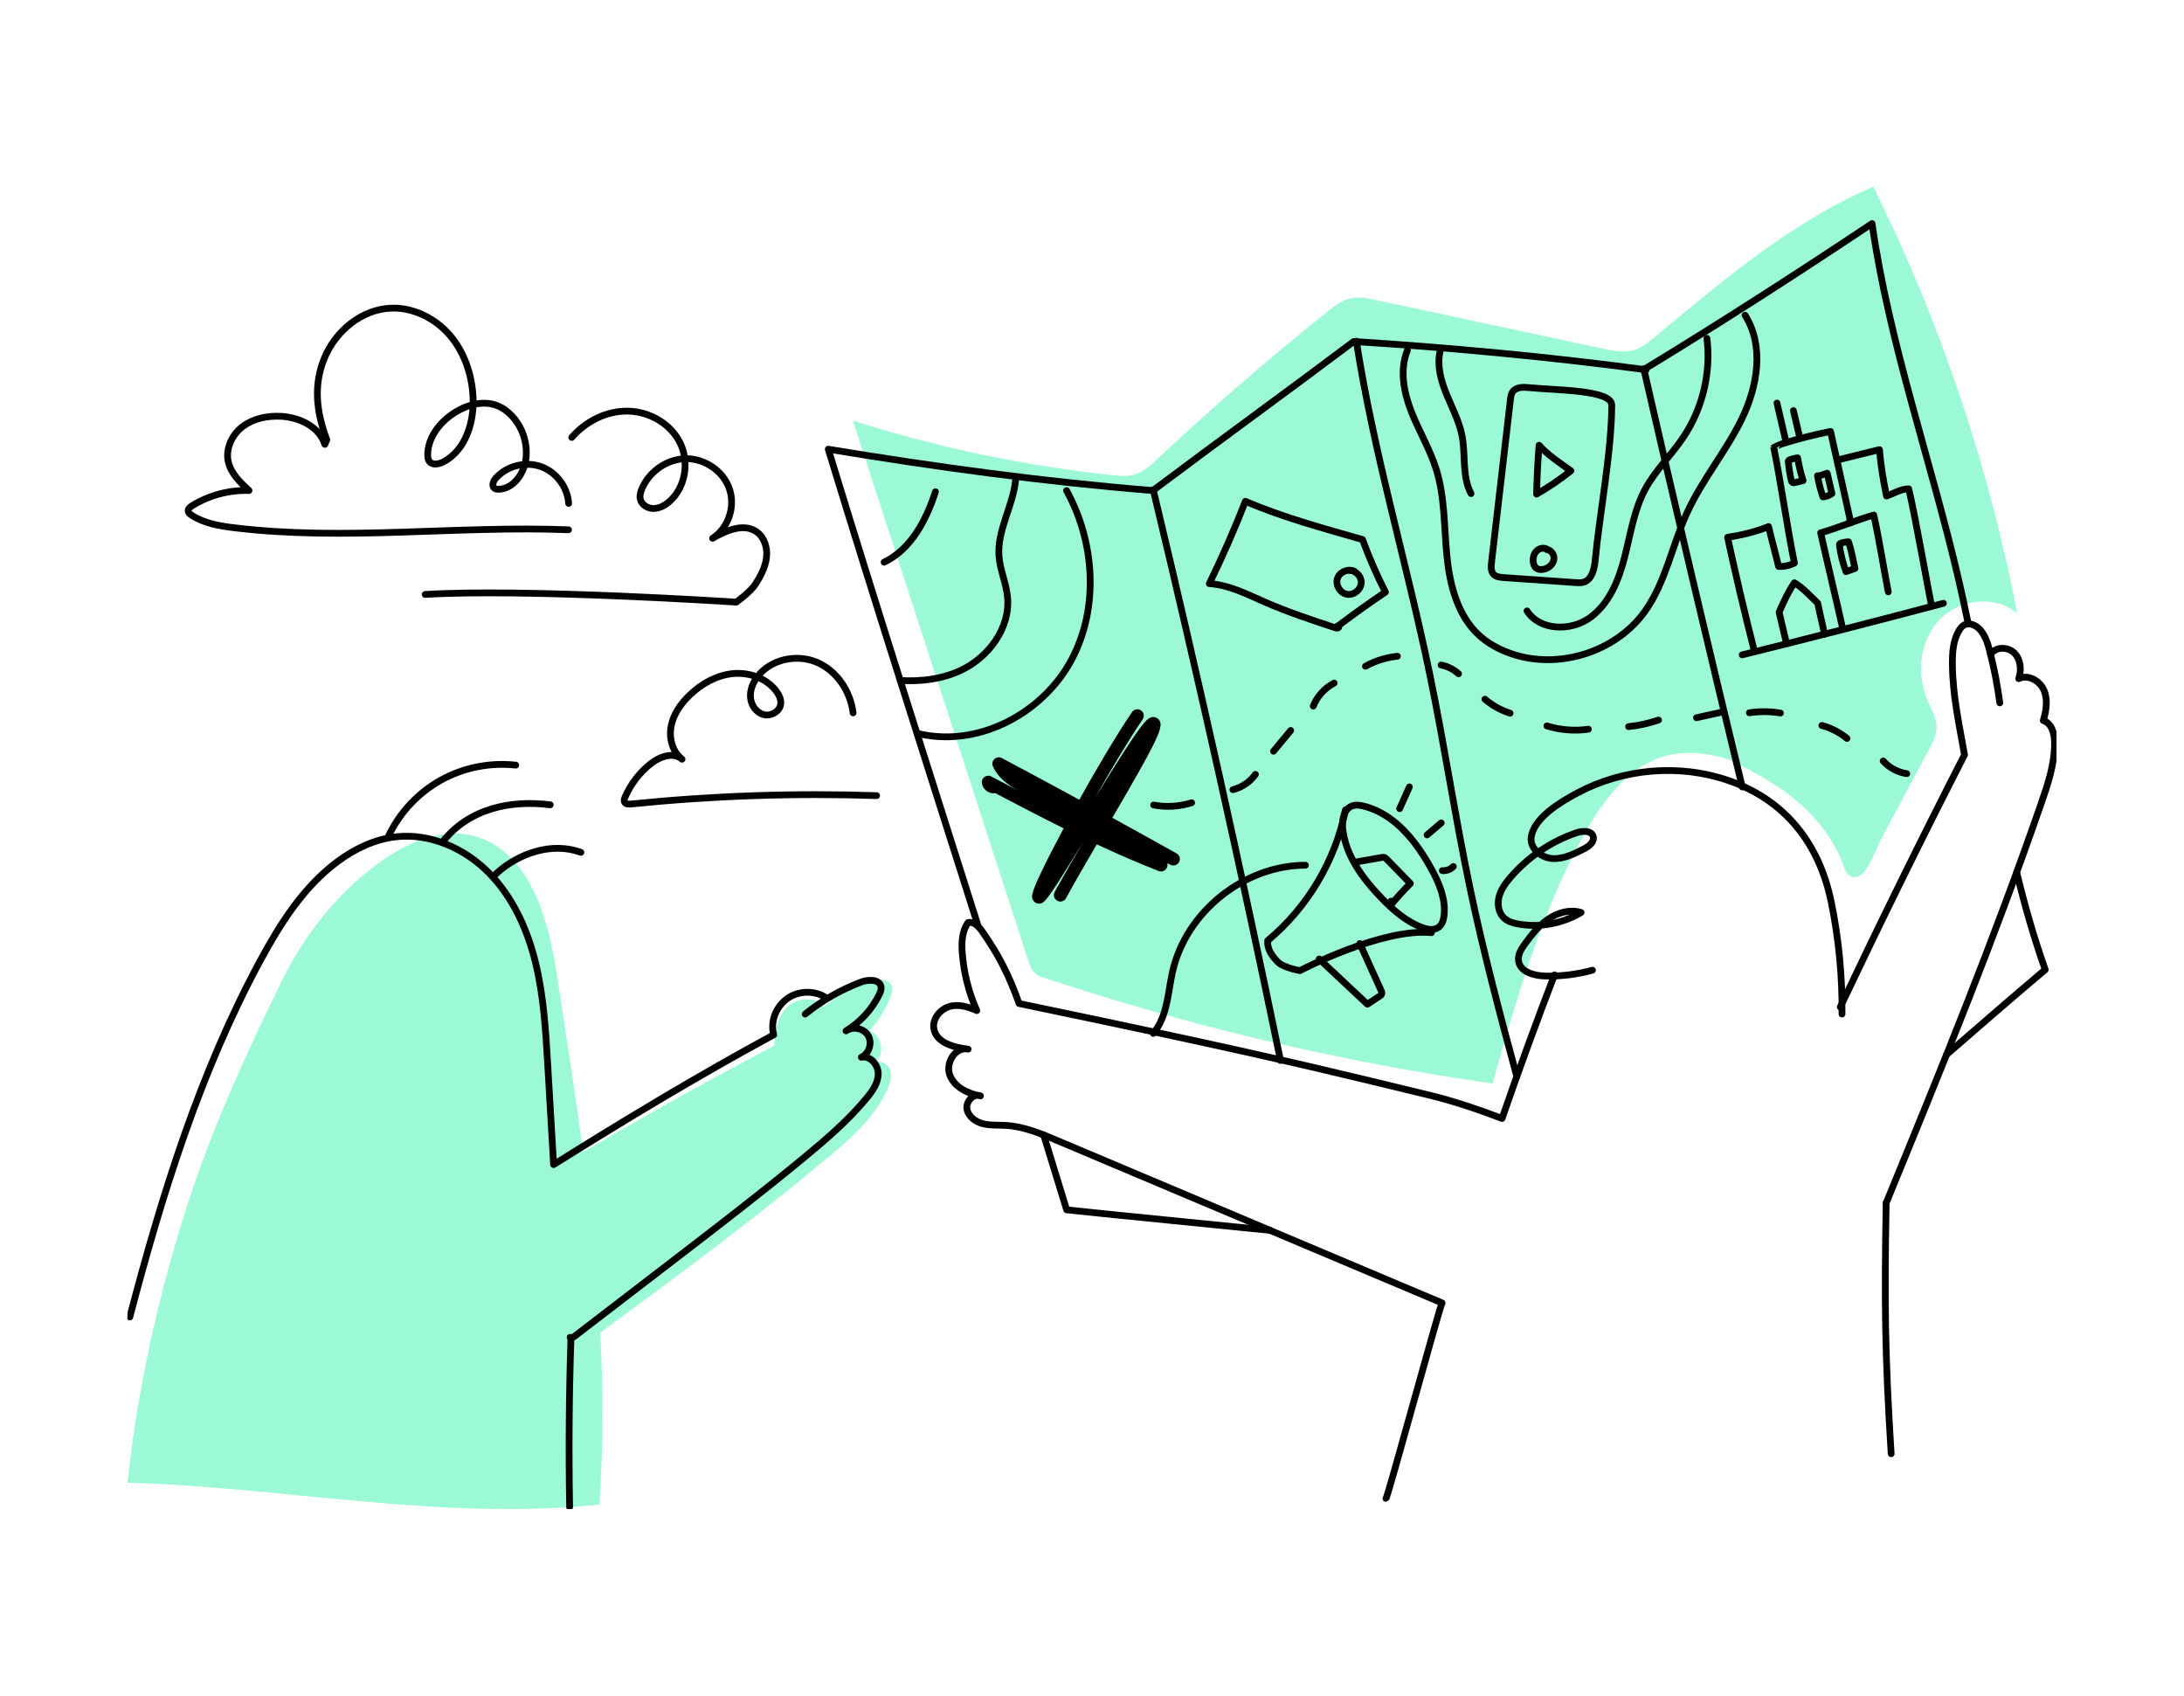 <svg xmlns="http://www.w3.org/2000/svg" fill="none" viewBox="0 0 970 753" height="753" width="970">
<g clip-path="url(#clip0_2636_14461)">
<path fill="#9BF9D5" d="M388.393 472.08C393.321 468.601 391.846 459.458 386.075 457.698C390.125 453.319 393.349 448.177 395.512 442.617C396.092 441.133 396.596 439.493 396.109 437.98C394.956 434.437 389.89 434.569 386.351 435.739C378.847 438.209 371.82 442.107 365.75 447.168C362.165 442.193 353.904 442.892 349.567 447.237C345.23 451.576 344.043 458.145 343.979 464.273C317.183 478.374 290.709 493.077 264.584 508.37C262.702 509.471 260.815 510.486 258.967 511.483C256.047 489.466 252.646 467.667 249.313 445.735C246.582 427.777 244.155 408.534 235.309 392.352C230.192 382.992 222.172 374.754 211.967 371.636C192.772 365.767 173.135 378.251 159.292 390.38C144.939 402.957 133.374 418.823 125.004 435.928C110.163 466.251 96.177 496.482 85.392 528.542C73.179 564.872 64.258 602.314 58.837 640.261L56.617 658.38C126.628 660.404 196.552 675.428 266.207 668.096C267.951 642.651 267.911 617.189 266.62 591.756C300.84 566.672 334.904 541.347 367.483 514.177C377.941 505.453 388.559 496.121 394.13 483.699C395.334 481.011 396.292 477.956 395.352 475.164C394.416 472.373 390.802 470.395 388.387 472.08H388.393Z"></path>
<path fill="#9BF9D5" d="M768.236 337.373C759.384 334.529 749.793 333.211 740.757 335.418C723.553 339.625 711.89 355.394 703.366 370.906C684.463 405.287 673.592 443.388 662.87 481.117C595.223 471.476 528.454 455.724 463.635 434.108C462.321 433.672 460.979 433.214 459.9 432.342C458.174 430.944 457.405 428.708 456.722 426.599C430.747 346.67 404.777 266.736 378.801 186.807C416.416 198.764 455.248 206.892 494.504 211.037C497.516 211.358 500.614 211.644 503.539 210.865C507.618 209.781 510.859 206.778 513.934 203.9C538.321 181.063 563.603 159.172 589.693 138.296C592.699 135.888 595.848 133.435 599.595 132.535C603.438 131.612 607.46 132.443 611.32 133.269C644.874 140.457 678.428 147.651 711.982 154.839C716.68 155.848 721.648 156.839 726.203 155.326C729.381 154.271 732.037 152.087 734.613 149.949C765.041 124.671 795.657 98.538 832.005 82.906C861.687 142.818 883.262 206.726 895.969 272.359C886.257 264.042 870.097 265.979 861.314 275.276C852.531 284.574 851.051 299.386 856.128 311.119C857.757 314.88 860.023 318.56 860.08 322.658C860.138 326.43 858.308 329.938 856.529 333.263C849.473 346.424 842.423 359.59 835.367 372.751C833.336 376.535 829.544 388.228 824.765 389.357C819.533 390.595 818.954 383.82 817.032 379.916C806.201 357.939 789.123 347.799 768.23 337.361L768.236 337.373Z"></path>
<path stroke-linejoin="round" stroke-linecap="round" stroke-width="3.002" stroke="black" d="M874.182 277.035C872.845 270.483 871.428 263.931 869.908 257.391C857.614 204.529 839.176 152.997 831.443 99.281C798.234 121.424 764.02 143.464 729.91 164.203C729.273 164.587 730.719 164.828 731.109 164.198C689.294 158.563 643.36 154.275 601.253 151.644C572.019 173.638 541.293 195.839 512.059 217.833C463.641 213.918 415.791 207.395 367.867 199.467C389.426 270.145 412.028 340.575 434.373 411.063"></path>
<path stroke-linejoin="round" stroke-linecap="round" stroke-width="3.002" stroke="black" d="M864.55 468.289C878.966 455.741 893.428 443.188 908.367 430.577C903.307 416.327 899.217 401.928 895.7 387.414"></path>
<path stroke-linejoin="round" stroke-linecap="round" stroke-width="3.002" stroke="black" d="M463.526 503.969C466.957 515.049 470.365 526.141 473.749 537.232C503.66 540.391 534.013 543.268 564.079 546.329"></path>
<path stroke-linejoin="round" stroke-linecap="round" stroke-width="3.002" stroke="black" d="M512.208 217.555C532.395 301.697 551.235 386.159 568.72 470.903"></path>
<path stroke-linejoin="round" stroke-linecap="round" stroke-width="3.002" stroke="black" d="M602.417 151.531C610.19 201.47 624.813 250.072 635.047 299.569C641.547 331.016 646.274 362.806 652.86 394.235C658.757 422.403 666.134 450.238 673.678 478.016"></path>
<path stroke-linejoin="round" stroke-linecap="round" stroke-width="3.002" stroke="black" d="M730.053 163.742C744.245 225.735 758.834 287.631 773.812 349.435"></path>
<path stroke-linejoin="round" stroke-linecap="round" stroke-width="3.002" stroke="black" d="M553.14 222.594C548.292 234.992 542.94 247.196 537.105 259.165C545.819 259.704 553.828 263.859 561.825 267.356C571.985 271.798 582.529 275.289 593.061 278.769C593.577 278.941 594.266 279.055 594.564 278.602C594.862 278.15 593.772 277.708 593.887 278.241C601.557 272.475 607.374 268.29 615.325 262.919C611.424 255.273 608.103 247.637 605.143 239.584C587.479 234.505 570.028 229.856 553.14 222.605V222.594Z"></path>
<path stroke-linejoin="round" stroke-linecap="round" stroke-width="3.002" stroke="black" d="M601.603 253.704C598.815 252.305 594.96 253.928 594.002 256.897C593.049 259.866 595.235 263.426 598.316 263.913C601.396 264.4 604.58 261.695 604.597 258.582C604.609 255.716 601.901 253.079 599.044 253.326"></path>
<path stroke-linejoin="round" stroke-linecap="round" stroke-width="3.002" stroke="black" d="M605.797 357.978C604.076 357.542 602.217 357.256 600.547 357.863C596.853 359.21 595.952 364.043 596.36 367.946C597.582 379.697 605.016 389.86 613.197 398.395C618.509 403.938 624.435 409.189 631.635 411.866C633.987 412.743 636.821 413.264 638.863 411.808C640.532 410.622 641.163 408.449 641.381 406.415C642.144 399.404 639.35 392.497 635.972 386.306C629.403 374.252 619.817 361.515 605.791 357.978H605.797Z"></path>
<path stroke-linejoin="round" stroke-linecap="round" stroke-width="3.002" stroke="black" d="M679.054 172.121C676.421 171.857 673.242 171.84 671.774 174.041C671.131 175.004 670.982 176.197 670.85 177.343C668.045 201.481 665.24 225.619 662.435 249.763C662.228 251.557 662.09 253.597 663.301 254.939C664.397 256.16 666.204 256.355 667.838 256.469C678.451 257.214 689.058 257.954 699.671 258.699C700.905 258.785 702.173 258.871 703.354 258.504C707.1 257.346 708.121 252.623 708.494 248.719C710.433 228.33 715.832 200.34 715.832 179.842C715.832 173.09 691.164 173.325 679.054 172.121Z"></path>
<path stroke-linejoin="round" stroke-linecap="round" stroke-width="3.002" stroke="black" d="M597.575 359.617C593.112 382.127 580.703 402.981 563.046 417.661C562.679 421.306 564.887 424.43 567.417 427.079C569.947 429.727 577.33 431.005 577.33 431.005C577.33 431.005 613.73 411.98 635.753 414.158"></path>
<path stroke-linejoin="round" stroke-linecap="round" stroke-width="3.002" stroke="black" d="M621.629 359.09C623.075 355.875 624.52 352.653 625.966 349.438"></path>
<path stroke-linejoin="round" stroke-linecap="round" stroke-width="3.002" stroke="black" d="M633.831 370.733C635.919 368.962 638.007 367.185 640.096 365.414"></path>
<path stroke-linejoin="round" stroke-linecap="round" stroke-width="3.002" stroke="black" d="M640.595 386.595C642.385 386.767 644.243 386.085 645.488 384.789"></path>
<path stroke-linejoin="round" stroke-linecap="round" stroke-width="3.002" stroke="black" d="M687.31 243.998C685.91 243.035 683.873 243.356 682.617 244.503C681.361 245.643 680.833 247.432 680.93 249.129C680.999 250.39 681.452 251.725 682.514 252.419C683.403 252.998 684.55 253.009 685.583 252.786C687.694 252.327 689.667 250.768 690.109 248.659C690.551 246.543 689.002 244.084 686.845 243.993"></path>
<path stroke-linejoin="round" stroke-linecap="round" stroke-width="3.002" stroke="black" d="M683.569 197.703C682.995 204.926 682.622 212.16 682.45 219.405C687.774 216.373 692.902 212.876 697.698 209.064C692.966 205.682 687.407 202.065 683.569 197.703Z"></path>
<path stroke-linejoin="round" stroke-linecap="round" stroke-width="3.002" stroke="black" d="M773.767 290.796C803.626 283.407 833.417 275.772 863.15 267.891"></path>
<path stroke-linejoin="round" stroke-linecap="round" stroke-width="3.002" stroke="black" d="M778.855 287.823C774.426 270.391 771.122 256.17 767.278 238.601C773.583 237.621 779.555 236.188 785.481 233.826C786.835 239.598 788.573 245.76 789.927 251.533C792.405 251.659 794.769 251.148 796.971 250.019C793.621 233.539 791.143 215.197 787.798 198.717C787.798 198.7 790.122 197.513 791.585 197.054C798.624 194.848 805.777 193.019 813.011 191.586C816.046 205.366 818.995 218.355 822.029 232.135C821.869 231.711 821.702 231.287 821.542 230.862"></path>
<path stroke-linejoin="round" stroke-linecap="round" stroke-width="3.002" stroke="black" d="M793.489 285.856C792.381 281.19 791.274 276.518 790.167 271.852C792.123 267.433 794.211 262.732 796.971 258.766C800.992 261.236 803.895 264.567 807.314 267.811C808.266 272.603 809.379 276.828 810.331 281.62"></path>
<path stroke-linejoin="round" stroke-linecap="round" stroke-width="3.002" stroke="black" d="M818.461 279.346C815.202 264.724 811.892 251.23 808.628 236.608C816.51 234.344 824.335 230.967 832.217 228.703C834.718 240.122 836.428 251.328 838.654 262.804"></path>
<path stroke-linejoin="round" stroke-linecap="round" stroke-width="3.002" stroke="black" d="M816.315 204.198C822.454 202.685 828.598 201.177 834.736 199.664C835.281 206.491 836.48 213.542 837.868 220.248C841.27 219.102 844.133 217.124 847.73 217.073C850.409 227.688 857.631 268.954 857.866 268.65"></path>
<path stroke-linejoin="round" stroke-linecap="round" stroke-width="3.002" stroke="black" d="M789.221 178.984C790.529 184.608 791.831 190.231 793.139 195.86"></path>
<path stroke-linejoin="round" stroke-linecap="round" stroke-width="3.002" stroke="black" d="M796.524 182.352C797.442 186.221 798.36 190.096 799.278 193.965"></path>
<path stroke-linejoin="round" stroke-linecap="round" stroke-width="3.002" stroke="black" d="M794.252 204.757C794.464 207.635 794.917 210.495 795.594 213.298C795.686 213.665 795.801 214.066 796.128 214.261C796.449 214.45 796.851 214.37 797.212 214.284C798.417 213.997 799.616 213.711 800.82 213.424C799.759 210.122 798.95 206.74 798.394 203.312C797.097 203.462 795.824 203.8 794.619 204.298"></path>
<path stroke-linejoin="round" stroke-linecap="round" stroke-width="3.002" stroke="black" d="M807.223 211.231C807.836 214.802 808.496 217.193 809.615 220.638C811.06 220.552 812.472 220.036 813.63 219.17C812.925 216.155 812.225 213.14 811.519 210.125C810.366 210.515 809.213 210.91 808.06 211.3"></path>
<path stroke-linejoin="round" stroke-linecap="round" stroke-width="3.002" stroke="black" d="M816.946 241.903C817.446 245.978 818.432 249.997 819.884 253.837C821.209 253.367 822.534 252.897 823.853 252.427C823.297 249.842 822.746 247.257 822.19 244.671C821.955 243.577 820.997 240.602 820.997 240.602C820.997 240.602 816.786 240.796 816.941 241.903"></path>
<path fill="black" d="M522.546 378.945C513.103 373.66 503.58 368.387 494.029 363.142C513.017 330.664 516.442 323.642 515.254 320.512C514.899 319.572 514.153 318.861 513.212 318.557C510.728 317.755 508.824 319.979 506.397 323.206C504.624 325.568 502.301 328.973 499.289 333.627C495.428 339.589 490.942 346.834 486.336 354.332C493.398 341.784 501.045 328.955 507.516 319.417C508.405 318.105 508.061 316.328 506.753 315.439C505.445 314.551 503.66 314.895 502.771 316.202C495.623 326.737 486.732 341.881 479.348 355.117C467.892 348.886 456.413 342.707 444.968 336.625C443.89 336.052 442.57 336.224 441.676 337.049C440.781 337.88 440.505 339.182 440.993 340.299C443.15 345.24 447.602 348.456 451.789 350.835C447.923 348.817 444.085 346.794 440.259 344.782C439.301 344.277 438.136 344.358 437.253 344.988C436.369 345.619 435.922 346.691 436.088 347.763C436.472 350.193 438.526 352.079 440.981 352.251C441.314 352.274 441.647 352.239 441.951 352.153C451.961 357.416 462.11 362.712 472.401 367.825C468.483 375.151 465.058 381.852 462.643 386.913C457.836 396.99 458.014 398.211 458.777 399.65C459.304 400.647 460.337 401.266 461.461 401.266C463.314 401.266 464.226 400.75 471.111 389.957C473.91 385.566 477.289 380.086 480.943 374.125C476.922 381.009 473.055 387.704 469.9 393.396C469.739 393.574 469.602 393.78 469.487 394.004L468.386 396.165C467.674 397.563 468.219 399.272 469.607 400.005C470.996 400.739 472.717 400.217 473.463 398.836C477.094 392.146 482.027 383.634 487.122 374.927C496.174 379.157 505.336 383.158 514.623 386.781C514.967 386.913 515.317 386.976 515.667 386.976C516.717 386.976 517.721 386.397 518.226 385.406C518.564 384.735 518.622 383.99 518.427 383.313L519.901 384.024C521.301 384.695 522.976 384.139 523.693 382.763C524.41 381.387 523.9 379.696 522.551 378.94L522.546 378.945Z"></path>
<path stroke-linejoin="round" stroke-linecap="round" stroke-width="3.002" stroke="black" d="M601.976 382.815C605.836 382.138 609.691 381.462 613.552 380.786C614.005 380.705 614.482 380.631 614.918 380.786C615.313 380.923 615.617 381.233 615.91 381.531C619.404 385.125 622.897 388.719 626.391 392.307C623.264 395.437 620.293 398.721 617.493 402.149C617.602 401.484 617.717 400.814 617.826 400.149"></path>
<path stroke-linejoin="round" stroke-linecap="round" stroke-width="3.002" stroke="black" d="M585.896 425.842C593.032 432.531 600.168 439.226 607.305 445.915L612.869 442.253C613.156 442.063 613.455 441.863 613.615 441.559C613.896 441.02 613.644 440.367 613.391 439.811C610.242 432.863 607.087 425.916 603.937 418.969"></path>
<path stroke-linejoin="round" stroke-linecap="round" stroke-width="3.002" stroke="black" d="M407.249 325.631C408.356 325.883 409.463 326.124 410.565 326.324C436.282 331.065 463.566 316.058 475.888 293.009C488.205 269.96 486.306 240.732 473.691 217.844"></path>
<path stroke-linejoin="round" stroke-linecap="round" stroke-width="3.002" stroke="black" d="M399.872 302.167C409.045 302.712 418.235 301.6 426.519 297.771C439.105 291.953 448.898 278.712 447.469 264.932C446.838 258.827 444.148 253.06 443.689 246.944C442.823 235.342 450.011 224.606 451.078 213.016"></path>
<path stroke-linejoin="round" stroke-linecap="round" stroke-width="3.002" stroke="black" d="M625.1 155.513C621.577 164.128 623.402 174.033 626.798 182.706C630.188 191.373 635.076 199.449 637.864 208.329C641.748 220.71 641.352 233.957 642.625 246.871C643.899 259.786 647.358 273.365 656.944 282.118C660.575 285.431 664.935 287.89 669.519 289.667C690.825 297.939 717.271 290.063 730.563 271.479C739.834 258.519 742.639 242.137 749.288 227.657C755.988 213.052 766.549 200.51 773.588 186.065C780.627 171.62 783.673 153.535 775.04 139.984"></path>
<path stroke-linejoin="round" stroke-linecap="round" stroke-width="3.002" stroke="black" d="M639.556 156.195C638.162 162.592 640.061 169.236 642.545 175.289C645.035 181.342 648.156 187.223 649.378 193.655C650.995 202.173 649.263 211.522 653.342 219.168"></path>
<path stroke-linejoin="round" stroke-linecap="round" stroke-width="3.002" stroke="black" d="M678.199 271.282C683.879 280.132 697.704 280.413 706.229 274.24C714.753 268.072 718.947 257.588 721.557 247.402C724.167 237.216 725.688 226.56 730.661 217.297C735.176 208.888 742.249 202.152 747.584 194.236C756.189 181.454 759.999 165.53 758.111 150.242"></path>
<path stroke-linejoin="round" stroke-linecap="round" stroke-width="3.002" stroke="black" d="M512.196 458.876C512.69 458.279 513.154 457.666 513.59 457.024C518.633 449.601 518.816 440.057 520.813 431.315C526.842 404.839 552.623 384.249 579.797 384.203"></path>
<path stroke-linejoin="round" stroke-linecap="round" stroke-width="3.002" stroke="black" d="M512.374 357.476C517.967 358.525 523.813 358.175 529.24 356.461"></path>
<path stroke-linejoin="round" stroke-linecap="round" stroke-width="3.002" stroke="black" d="M547.574 350.652C551.573 349.66 555.187 347.207 557.579 343.859"></path>
<path stroke-linejoin="round" stroke-linecap="round" stroke-width="3.002" stroke="black" d="M565.628 333.577C568.169 330.504 570.711 327.432 573.258 324.359"></path>
<path stroke-linejoin="round" stroke-linecap="round" stroke-width="3.002" stroke="black" d="M583.274 313.526C585.024 309.169 588.38 305.483 592.551 303.328"></path>
<path stroke-linejoin="round" stroke-linecap="round" stroke-width="3.002" stroke="black" d="M606.444 295.851C610.81 293.432 615.675 291.913 620.643 291.414"></path>
<path stroke-linejoin="round" stroke-linecap="round" stroke-width="3.002" stroke="black" d="M640.05 295.297C642.93 295.853 645.643 297.217 647.806 299.195"></path>
<path stroke-linejoin="round" stroke-linecap="round" stroke-width="3.002" stroke="black" d="M659.497 310.484C662.767 313.27 666.599 315.397 670.695 316.698"></path>
<path stroke-linejoin="round" stroke-linecap="round" stroke-width="3.002" stroke="black" d="M687.033 322.336C692.965 324.187 699.31 324.692 705.459 323.803"></path>
<path stroke-linejoin="round" stroke-linecap="round" stroke-width="3.002" stroke="black" d="M723.318 322.656C727.845 322.191 732.319 321.211 736.622 319.727"></path>
<path stroke-linejoin="round" stroke-linecap="round" stroke-width="3.002" stroke="black" d="M753.476 318.707C757.067 317.916 760.652 317.125 764.243 316.328"></path>
<path stroke-linejoin="round" stroke-linecap="round" stroke-width="3.002" stroke="black" d="M776.944 316.52C781.511 315.815 786.198 315.849 790.753 316.623"></path>
<path stroke-linejoin="round" stroke-linecap="round" stroke-width="3.002" stroke="black" d="M809.162 322.156C813.247 323.234 817.084 325.211 820.331 327.911"></path>
<path stroke-linejoin="round" stroke-linecap="round" stroke-width="3.002" stroke="black" d="M836.388 337.906C839.09 340.927 842.87 342.962 846.88 343.541"></path>
<path stroke-linejoin="round" stroke-linecap="round" stroke-width="3.002" stroke="black" d="M392.684 249.64C404.639 243.879 411.385 230.982 415.464 218.359"></path>
<path stroke-linejoin="round" stroke-linecap="round" stroke-width="3.002" stroke="black" d="M188.825 263.974C232.791 261.216 327.034 267.379 327.034 267.379C327.034 267.379 333.447 262.73 335.57 259.354C337.847 255.725 339.935 251.827 340.434 247.574C340.934 243.321 339.545 238.615 336.034 236.15C330.326 232.143 322.542 235.565 316.489 239.022C323.54 234.522 326.695 224.892 323.941 216.999C321.188 209.106 312.956 203.563 304.592 203.683C296.227 203.803 288.276 209.404 285.07 217.125C284.496 218.512 284.054 220.025 284.341 221.499C284.846 224.067 287.554 225.78 290.175 225.803C292.791 225.821 295.247 224.474 297.231 222.765C304.437 216.563 306.249 205.254 302.079 196.713C297.908 188.172 288.46 182.749 278.954 182.56C269.449 182.371 260.155 187.06 253.931 194.242"></path>
<path stroke-linejoin="round" stroke-linecap="round" stroke-width="3.002" stroke="black" d="M252.49 235.254C203.063 233.317 153.331 240.299 104.225 234.377C97.508 233.569 90.578 232.428 84.95 228.674C84.342 228.267 83.705 227.762 83.585 227.04C83.407 225.968 84.434 225.109 85.357 224.541C92.878 219.915 101.764 217.542 110.593 217.812C106.64 214.16 102.481 210.165 101.357 204.908C100.129 199.153 103.061 193.02 107.736 189.443C112.412 185.872 118.538 184.605 124.424 184.846C132.754 185.19 141.806 189.363 144.273 197.319C144.566 196.637 144.858 195.949 145.151 195.267C140.533 183.035 139.11 171.118 144.078 159.023C149.046 146.922 160.755 137.258 173.834 136.828C183.673 136.501 193.322 141.368 199.741 148.82C206.161 156.271 209.505 166.079 210.079 175.898C210.738 187.156 206.941 199.818 196.959 205.092C194.899 206.181 191.928 206.697 190.603 204.788C190.063 204.009 189.966 203.011 189.96 202.065C189.943 194.178 195.513 187.168 202.237 183.029C207.801 179.607 214.834 177.727 220.904 180.14C223.371 181.12 225.539 182.754 227.358 184.691C232.113 189.753 234.46 196.987 233.565 203.871C232.733 210.302 228.138 216.923 221.655 217.25C220.915 217.29 220.112 217.221 219.544 216.745C218.231 215.645 219.143 213.495 220.29 212.228C225.155 206.857 233.341 204.777 240.185 207.173C247.029 209.574 252.117 216.31 252.553 223.544"></path>
<path stroke-linejoin="round" stroke-linecap="round" stroke-width="3.002" stroke="black" d="M378.882 316.554C377.746 306.913 371.596 297.741 362.624 294.015C353.652 290.284 342.178 292.783 336.356 300.556C334.353 303.233 333.011 306.546 333.332 309.876C333.654 313.201 335.897 316.445 339.126 317.305C342.356 318.165 346.257 316.032 346.733 312.725C347.037 310.616 346.016 308.529 344.725 306.832C340.354 301.089 332.661 298.418 325.479 299.123C318.291 299.828 311.648 303.576 306.421 308.558C302.475 312.324 299.153 316.995 298.092 322.349C297.031 327.697 298.608 333.773 302.911 337.127C299.136 333.762 293.084 335.946 289.102 339.064C284.111 342.973 280.119 348.149 277.612 353.968C277.308 354.667 277.032 355.492 277.382 356.169C277.876 357.109 279.195 357.132 280.251 357.023C316.472 353.337 352.946 352.093 389.334 353.303"></path>
<path stroke-linejoin="round" stroke-linecap="round" stroke-width="3.002" stroke="black" d="M818.105 450.272C818.283 433.563 816.671 416.83 813.304 400.459C808.009 374.676 792.95 355.25 767.588 346.549C745.708 339.045 720.817 341.252 700.463 352.166C693.499 355.898 681.337 362.977 680.069 371.707C679.352 376.62 684.377 380.85 689.34 381.217C694.296 381.578 699.006 379.251 703.429 376.981C705.672 375.829 708.311 373.845 707.599 371.426C706.802 368.715 702.907 368.87 700.228 369.775C688.909 373.604 678.652 380.529 670.867 389.591C668.664 392.159 666.611 394.985 665.773 398.258C664.936 401.537 665.538 405.355 668.022 407.653C669.772 409.276 672.193 409.946 674.545 410.353C683.993 411.987 694.009 410.118 702.23 405.183C697.411 403.698 692.053 405.166 687.865 407.974C683.677 410.783 680.465 414.801 677.476 418.86C675.755 421.193 674 423.892 674.447 426.758C675.193 431.568 681.234 433.259 686.104 433.391C693.24 433.585 700.406 432.714 707.29 430.811"></path>
<path stroke-linejoin="round" stroke-linecap="round" stroke-width="3.002" stroke="black" d="M817.348 447.157C835.172 409.56 853.563 372.227 872.517 335.18C870.125 321.578 867.211 308.554 867.131 294.746C867.102 289.616 867.463 284.239 870.148 279.871C870.716 278.948 871.41 278.06 872.357 277.538C874.795 276.197 877.893 277.756 879.671 279.894C881.931 282.617 882.958 286.13 883.83 289.558C885.723 296.981 887.18 304.519 888.19 312.108"></path>
<path stroke-linejoin="round" stroke-linecap="round" stroke-width="3.002" stroke="black" d="M690.413 432.886C682.284 454.009 674.522 475.27 667.122 496.656C657.186 492.833 645.672 488.941 635.323 486.424C617.918 482.194 600.519 477.969 583.073 473.9C539.733 463.794 496.163 454.697 452.598 445.606C448.347 433.482 443.643 424.145 436.26 413.626C434.746 411.465 432.543 409.092 429.967 409.654C427.196 413.494 427.024 418.596 427.391 423.314C428.074 432.078 430.259 440.722 433.839 448.753C429.967 447.022 425.395 445.68 421.373 447.039C417.352 448.397 414.093 452.496 414.742 456.686C415.723 463.014 423.634 465.141 429.996 465.875C424.385 464.602 419.819 471.991 421.844 477.368C423.869 482.75 429.801 485.645 435.468 486.631C432.302 485.41 428.888 489.147 429.468 492.489C430.047 495.831 433.271 498.152 436.558 498.989C439.845 499.826 443.299 499.539 446.689 499.734C454.675 500.199 462.219 503.351 469.584 506.464C526.556 530.504 583.527 554.539 640.503 578.58C639.786 578.603 616.277 665.353 615.56 665.376"></path>
<path stroke-linejoin="round" stroke-linecap="round" stroke-width="3.002" stroke="black" d="M884.088 290.607C886.165 287.116 891.77 287.088 894.644 289.96C897.518 292.831 897.897 297.509 896.6 301.355C900.713 299.314 905.962 302.278 907.787 306.491C909.611 310.704 908.842 315.576 907.5 319.967C911.257 321.114 912.479 325.814 912.519 329.735C912.617 339.044 909.594 348.072 906.536 356.871C884.857 419.288 862.8 473.061 837.719 534.188"></path>
<path stroke-linejoin="round" stroke-linecap="round" stroke-width="3.002" stroke="black" d="M837.719 534.195C836.933 578.465 837.157 601.324 839.939 645.513"></path>
<path stroke-linejoin="round" stroke-linecap="round" stroke-width="3.002" stroke="black" d="M57.65 584.812C71.963 530.34 88.818 476.079 115.608 426.531C124.523 410.039 134.872 393.726 149.937 382.56C157.612 376.868 166.55 372.603 176.05 371.565C191.155 369.915 206.426 376.753 217.102 387.558C227.778 398.363 234.26 412.739 237.857 427.494C241.454 442.248 242.36 457.501 243.255 472.663C244.127 487.492 245.005 502.315 245.877 517.144C277.956 497.047 310.334 477.512 343.63 459.508C342.047 453.695 344.588 447.23 349.401 443.601C354.214 439.973 361.259 439.617 366.416 442.736"></path>
<path stroke-linejoin="round" stroke-linecap="round" stroke-width="3.002" stroke="black" d="M357.611 450.309C365.028 444.313 373.41 439.51 382.324 436.122C385.612 434.873 390.637 434.706 391.291 438.157C391.526 439.384 391.01 440.622 390.453 441.74C387.189 448.32 382.026 453.943 375.75 457.761C378.831 455.56 383.707 456.615 385.606 459.882C387.505 463.149 385.996 467.907 382.554 469.483C386.506 468.583 390.115 472.865 390.052 476.918C389.989 480.97 387.459 484.536 384.872 487.654C376.743 497.473 367.013 505.836 357.186 513.959C338.244 529.619 318.739 544.591 299.24 559.558C284.56 570.822 269.885 582.091 255.205 593.355C254.62 593.807 253.811 594.272 253.197 593.859"></path>
<path stroke-linejoin="round" stroke-linecap="round" stroke-width="3.002" stroke="black" d="M253.582 594.234C252.744 619.198 252.549 644.178 252.996 669.153"></path>
<path stroke-linejoin="round" stroke-linecap="round" stroke-width="3.002" stroke="black" d="M229.057 339.761C217.653 338.483 205.869 340.839 195.836 346.411C185.803 351.982 177.576 360.735 172.643 371.087"></path>
<path stroke-linejoin="round" stroke-linecap="round" stroke-width="3.002" stroke="black" d="M244.385 357.378C235.671 356.3 226.699 356.621 218.3 359.189C209.902 361.757 202.106 366.658 196.816 373.663C197.155 373.17 197.499 372.683 197.838 372.19"></path>
<path stroke-linejoin="round" stroke-linecap="round" stroke-width="3.002" stroke="black" d="M257.999 378.481C245.166 373.77 230.268 378.814 220.229 388.083"></path>
</g>
<defs>
<clipPath id="clip0_2636_14461">
<rect transform="translate(56.621 82.914)" fill="white" height="587.182" width="856.757"></rect>
</clipPath>
</defs>
</svg>
